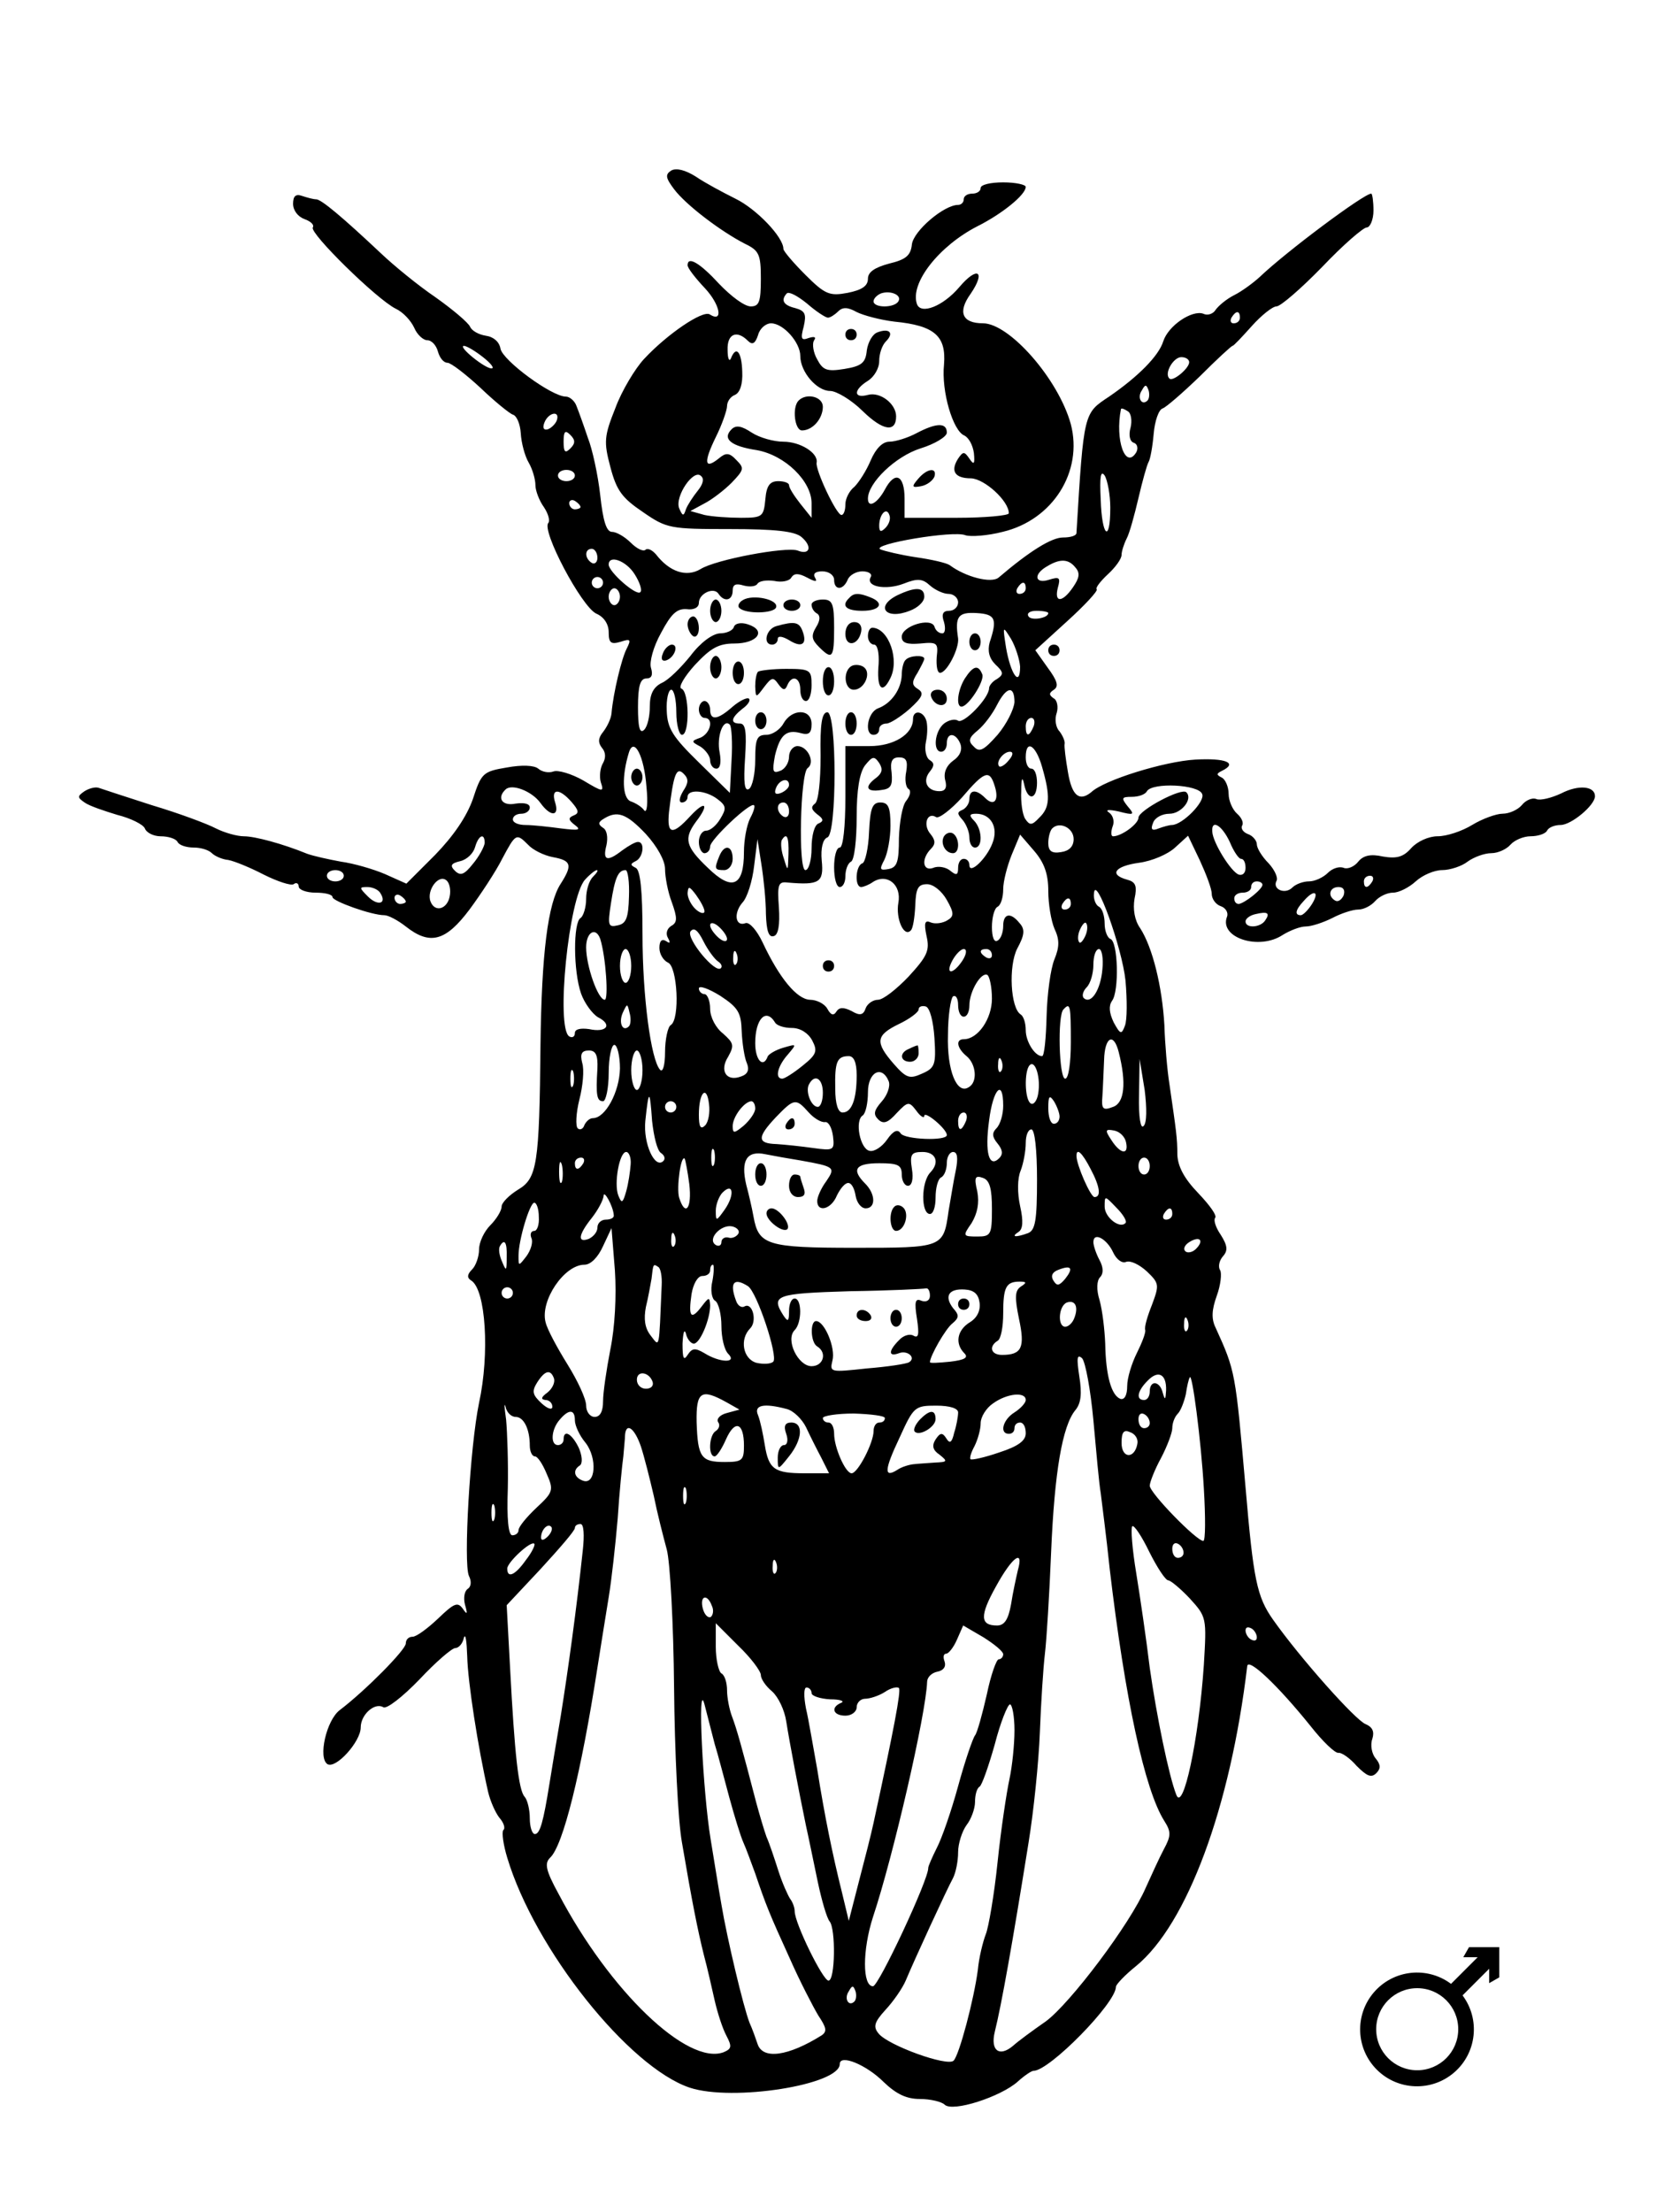 <?xml version="1.0" encoding="UTF-8" standalone="no"?>
<svg id="svg2" xmlns:rdf="http://www.w3.org/1999/02/22-rdf-syntax-ns#" xmlns="http://www.w3.org/2000/svg" height="616pt" width="468pt" version="1.0" preserveAspectRatio="xMidYMid meet" xmlns:cc="http://creativecommons.org/ns#" xmlns:dc="http://purl.org/dc/elements/1.1/" viewBox="0 0 468 616">
 <g id="g6" transform="translate(0 616) scale(.157 -.157)">
  <path id="path8" d="m1191 3621c-11-7-10-13 5-33 21-28 83-75 126-97 25-12 28-19 28-62 0-41-3-49-18-49-11 0-35 18-56 40-34 37-56 50-56 33 0-5 14-23 31-41 27-29 33-62 8-46-13 7-75-35-116-79-16-17-40-57-51-87-20-50-21-60-9-105 11-42 21-55 58-80 42-29 48-30 154-30 81 0 115-4 127-14 20-17 15-33-7-24-21 7-145-16-172-33-25-15-55-5-79 26-7 8-15 12-19 8-4-3-15 2-26 13-10 10-25 19-33 19-10 0-16 19-21 65-4 36-14 82-22 102-7 21-16 46-20 56-3 9-12 17-19 17-25 0-112 64-116 85-2 12-12 21-26 23-13 2-25 9-28 16s-30 30-61 52c-31 21-75 57-98 79-67 63-105 95-114 95-5 0-16 3-25 6-11 4-16 0-16-14 0-12 9-23 20-27s18-10 15-15c-6-10 113-127 147-144 13-6 27-21 33-34 5-12 16-22 23-22 8 0 16-9 19-20s10-20 17-20c6 0 32-20 58-44 25-24 52-46 58-48 7-2 13-17 14-33 1-17 7-40 14-52s12-30 12-40 7-28 15-39c8-12 11-24 8-28-13-13 59-149 85-161 14-6 22-19 22-33 0-19 4-22 21-17 18 6 19 4 11-12-9-17-24-79-27-115-1-10-8-24-15-33-9-11-9-19-2-28 7-8 7-18 2-27-5-8-7-24-4-34 6-18 4-18-31 3-21 12-45 19-53 16s-20-1-27 5-29 7-56 2c-42-7-45-10-60-56-11-31-34-65-67-99l-51-51-38 17c-21 9-56 19-78 22-22 4-49 10-60 14-44 18-93 31-112 31-12 0-34 6-50 14-15 8-66 27-113 41-47 15-89 29-95 31s-17-1-25-6c-13-9-13-11 0-20 8-6 35-15 58-22 24-6 46-17 49-24 3-8 16-14 28-14 13 0 27-4 30-10s16-10 29-10c12 0 26-4 32-10 5-5 18-11 29-12 11-2 40-14 63-26 24-12 48-20 53-17 5 4 9 1 9-4 0-6 14-11 30-11s30-3 30-8c0-7 69-32 92-32 7 0 24-9 38-20 43-34 71-26 113 30 20 27 47 68 58 90 24 45 25 46 46 25 8-9 28-19 44-22 33-6 35-14 14-47-23-35-34-124-36-286-2-213-6-237-40-257-16-10-29-23-29-30s-9-22-20-33-20-30-20-43-6-29-12-35c-9-9-10-15-2-20 26-16 33-130 14-217-16-77-28-285-18-307 5-10 4-19-2-23s-8-16-5-28c5-17 4-19-4-7-9 12-15 10-44-18-18-17-38-32-45-32s-12-5-12-12c0-11-71-83-117-118-24-18-39-85-22-96 15-9 59 40 59 65 0 23 25 45 40 36 6-4 35 19 64 49 29 31 58 56 64 56s13 8 15 18c3 9 5-5 6-33 1-45 19-161 37-240 4-17 13-37 20-46 8-9 11-19 7-22-3-4 0-26 7-49 49-163 216-372 324-408 76-25 266 5 266 42 0 18 47-1 78-32 22-21 40-30 64-30 19 0 39-5 44-10 14-14 100 14 130 41 11 10 24 19 28 19 28 0 146 120 146 149 0 4 16 21 36 37 90 74 167 280 197 532 2 15 54-34 112-106 22-28 44-49 50-48 5 1 20-9 32-23 18-18 26-22 35-13 8 8 8 15-1 26-7 8-10 24-6 35 4 13 0 21-12 26-18 7-116 117-164 185-29 41-35 71-49 235-18 205-18 206-53 283-8 16-7 32 2 57 7 19 9 40 6 45-4 6-2 17 5 25 9 10 8 19-4 38-9 13-13 26-10 30 4 4-10 23-30 44-25 26-36 47-37 68 0 30-2 42-14 125-4 25-8 72-9 105-4 69-21 138-43 172-10 14-13 34-10 52 5 23 2 30-13 34-33 9-22 24 21 30 23 3 51 15 64 27l23 21 21-44c11-24 21-50 21-59s7-19 16-22 14-12 11-19c-14-37 57-60 99-32 13 8 31 15 41 15s31 7 47 15c15 8 36 15 46 15s23 7 30 15 21 15 32 15c10 0 28 9 40 20s33 20 47 20 35 7 45 15c11 8 30 15 42 15s27 7 34 15 23 15 36 15c12 0 26 4 29 10s14 10 24 10c19 0 61 35 61 51 0 18-29 21-60 5-17-8-37-13-44-10s-19-2-26-11c-7-8-22-15-34-15-11 0-36-9-54-20s-45-20-61-20-36-9-47-21c-14-16-26-19-50-15-22 5-35 2-44-9-7-9-19-14-26-11-8 3-20-1-28-9s-23-15-33-15c-11 0-24-5-30-11-13-13-36-3-28 12 3 5-3 19-14 31-12 12-21 27-21 34 0 6-7 15-16 18-8 3-13 10-10 15s-1 14-9 21-15 23-15 35c0 13-6 26-12 29-10 5-10 7 0 12 29 14 7 23-47 20s-162-36-185-58c-21-17-34-6-41 35-4 23-7 46-6 51 1 4-3 14-9 22-7 7-9 22-5 33 3 10 1 23-6 26-8 6-8 9 1 15s6 16-11 39l-22 31 56 51c32 29 55 54 53 57-3 2 6 14 20 27 13 12 24 27 24 34 0 6 4 19 9 29 5 9 14 42 21 72s15 59 18 64 7 27 9 50 9 43 16 45c6 2 36 28 66 57 30 30 56 54 58 54s17 16 34 35 37 35 44 35 43 31 81 70c37 39 73 70 79 70s12 14 12 30-2 30-4 30c-13 0-151-103-198-148-11-10-31-25-45-32s-28-19-33-26c-4-7-14-11-22-7-20 7-62-21-71-49-8-26-45-63-96-98-45-30-45-26-58-242 0-5-11-8-24-8-20 0-59-24-114-71-13-11-59 1-87 22-6 4-32 10-60 14-27 4-56 11-63 14-17 9 130 34 151 25 9-3 39-1 66 6 89 21 143 107 121 191-22 80-109 179-156 179-37 0-45 20-22 52 28 41 12 50-20 12-29-34-68-49-75-30-13 37 39 103 107 138 44 22 86 56 86 70 0 4-18 8-40 8s-40-4-40-10-7-10-15-10-15-4-15-10-5-10-10-10c-25 0-79-46-82-70-2-20-11-27-40-34-26-7-38-15-38-27 0-13-11-20-36-25-32-6-40-3-75 32-21 21-39 42-39 46 0 21-48 71-85 89-22 11-54 28-70 39-19 12-35 16-44 11zm278-261c4 0 12 5 18 11 8 8 17 8 33-1 12-6 42-14 67-17 72-7 92-26 88-76-5-48 16-118 36-126 8-4 15-17 17-31 2-20 0-22-8-10-9 13-11 13-20 0-14-22-6-35 23-35 24-1 67-40 67-62 0-4-42-8-92-8h-93v34c0 42-17 50-35 16-13-24-30-34-30-16 0 28 49 75 93 89 26 8 47 21 47 28 0 18-18 18-54-1-15-8-37-15-48-15-12 0-24-12-33-33-8-19-21-39-29-47-9-7-16-21-16-31 0-11-3-19-7-19-9 0-47 81-44 93 3 17-29 37-59 37-17 0-42 7-56 16-18 12-28 14-36 6-17-17-1-30 45-37 50-9 97-55 97-94v-26l-20 25c-11 14-20 28-20 33 0 4-9 7-19 7-15 0-21-8-23-32-3-31-5-33-43-33-22 0-51 2-65 5l-25 7 24 13c14 7 36 24 49 37 22 23 23 26 9 40-13 14-19 14-32 3-25-20-27-7-5 38 11 22 20 48 20 55 0 8 6 17 14 20 9 4 14 19 13 41-1 36-11 47-20 24-3-7-6-1-6 15-1 28 16 36 36 16 8-8 13-5 18 10 3 12 14 21 23 21 22 0 52-34 52-58 0-28 29-62 53-62 11 0 38-16 58-36 36-35 59-38 59-9 0 22-28 44-50 38-26-7-26 9 0 25 11 7 20 22 20 35s5 28 12 35c15 15 6 24-15 16-9-3-17-18-19-32-2-22-9-28-40-33s-38-2-48 17c-7 12-9 27-6 33 5 7 1 8-9 5-13-5-15-2-9 20 5 22 3 28-15 33-21 5-26 14-15 26 4 4 20-5 36-18 16-14 33-25 37-25zm125 29c-7-12-44-12-44 0 0 5 6 11 13 14 17 6 38-3 31-14zm606-29c0-6-5-10-11-10-5 0-7 4-4 10 8 13 15 13 15 0zm-1343-70c14-11 21-20 15-20-12 0-60 39-49 40 5 0 20-9 34-20zm1253-9c0-11-29-35-35-29-10 9 7 38 21 38 8 0 14-4 14-9zm-74-68c-10-10-19 5-10 18 6 11 8 11 12 0 2-7 1-15-2-18zm-30-48c-4-14-1-25 6-27 6-2 8-10 4-17-19-31-38 22-27 77 1 2 6 0 12-4 6-3 8-17 5-29zm-1018 13c-2-6-10-14-16-16-7-2-10 2-6 12 7 18 28 22 22 4zm24-50c-9-9-12-7-12 12s3 21 12 12 9-15 0-24zm8-48c0-6-7-10-15-10s-15 4-15 10 7 10 15 10 15-4 15-10zm218-27c-8-10-18-25-21-33-4-13-6-12-12 2-8 21 26 71 39 57 6-5 3-15-6-26zm732-30c0-64-15-52-17 15-2 40 0 52 7 42 5-8 10-34 10-57zm-940 1c0-2-5-4-10-4s-10 5-10 11c0 5 5 7 10 4s10-8 10-11zm541-37c-8-8-11-7-11 4 0 20 13 34 18 19 3-7-1-17-7-23zm-511-53c0-8-5-12-10-9-13 8-13 25 0 25 5 0 10-7 10-16zm66-29c9-14 14-29 10-32-7-7-56 36-56 49 0 18 31 7 46-17zm782 12c9-10 7-19-4-35-19-28-34-28-27-1 5 18 3 20-16 14-25-8-28 10-3 24 23 14 38 13 50-2zm-462-18c-4 7 1 11 13 11s21-7 21-15c0-19 16-19 24 0 3 8 15 15 26 15 12 0 18-5 15-10-10-17 26-24 58-12 25 10 34 9 47-3 9-8 24-15 33-15s17-7 17-15-7-15-16-15c-11 0-14-6-9-20 3-11 2-20-3-20-6 0-12 5-14 12-6 17-58 1-58-18 0-11 9-14 33-12 30 3 32 1 29-24-1-16 1-28 6-28 12 0 34 43 32 61-6 39 0 47 33 45s37-10 23-52c-4-15-1-28 10-39 15-14 15-18 3-26-8-4-14-12-14-16 0-18-45-64-55-58-6 4-17 1-25-5-17-14-20-50-5-50 6 0 10 7 10 15 0 20 16 19 24-1 4-11-1-22-13-30-12-9-17-21-14-34 4-14 0-20-10-20-22 0-31 18-17 35 8 10 8 15 0 20-7 4-10 19-7 33s3 32 0 39c-6 16-23 17-23 1 0-27-34-48-77-48h-43v-90c0-53-4-90-10-90s-10-16-10-35 4-35 10-35 10 9 10 19c0 11 4 23 10 26s10 39 10 79c0 48 5 79 15 92 13 16 16 17 25 4 7-11 5-18-5-26-22-16-18-26 8-22 18 2 21 8 19 31-3 20 1 27 13 27 13 0 16-6 13-25-3-14-1-28 4-31s3-12-4-21c-7-8-12-38-13-66 0-42-3-52-18-55-16-3-17-1-8 16 6 12 11 39 11 61 0 33-4 41-18 41s-18-10-20-52c-1-29-7-55-12-56-12-4-14-42-2-42 4 0 14 4 21 9 25 16 51-5 45-37-5-28 10-62 22-49 4 3 7 24 8 44 1 31 5 38 21 38 11 0 26-12 35-28 13-23 13-29 1-36-8-5-21-7-29-4-11 5-13 0-8-24 6-26 1-36-32-72-21-22-45-41-54-41s-19-7-22-15c-4-12-10-14-25-5-14 7-22 7-27-1s-10-6-16 5c-5 9-19 16-31 16-23 1-54 38-84 102-10 21-23 36-30 34-18-7-22 17-6 36 9 9 18 39 21 65l6 48 7-45c4-25 8-64 8-88 1-30 5-42 14-39 8 2 11 20 9 51-3 40-1 46 15 44 57-5 65 0 61 39-2 22 2 38 10 41 17 5 17 222 0 222-10 0-13-22-12-77 0-46-4-81-10-85-8-6-6-11 4-19 11-8 12-12 3-16-8-2-13-22-13-44 0-21-5-39-11-39-13 0-9 172 4 181 14 10 0 39-18 39-8 0-15-9-15-19s-7-22-16-25c-13-5-14-1-9 27 9 37 20 47 46 40 14-4 19 0 19 16 0 28-35 28-50 1-6-11-20-20-30-20-17 0-20-7-20-44 0-25-5-48-11-52-8-5-10 11-7 55 3 46 1 61-9 61-18 0-16 10 4 26 10 7 15 15 12 18s-16-3-29-14c-27-24-40-25-40-5 0 8-5 15-10 15s-10-7-10-15 5-15 10-15c17 0 11-27-7-35-17-6-17-7 0-16 9-6 17-17 17-24 0-8 5-15 11-15 7 0 9 11 6 28-6 28 6 62 18 50 3-3 5-32 3-63l-3-58-55 54c-46 45-56 60-57 92-1 20 3 37 8 37s9-18 9-40 5-40 10-40c14 0 13 77-1 82-6 2 5 21 24 42 28 30 42 38 70 38 41 0 58 23 24 34-12 4-23 2-25-5-2-6-13-11-25-11-13-1-34-16-52-40-17-21-39-43-51-48-14-7-21-19-21-41 0-18-4-36-10-42-8-8-11 5-11 40 0 38 4 51 15 51 9 0 12 6 8 19-3 10 4 37 18 62 18 34 28 43 45 42 13-2 22 3 22 11 0 17 27 29 35 16 10-15 25-12 25 6 0 11 6 13 19 9 11-3 22-2 25 3s16 7 30 5c13-3 27 0 30 6 5 8 13 8 28 0s19-8 14 0zm-376-9c0-6-5-10-10-10s-10 4-10 10 5 10 10 10 10-4 10-10zm750-10c0-6-5-10-11-10-5 0-7 4-4 10 8 13 15 13 15 0zm-720-15c0-8-5-15-10-15s-10 7-10 15 5 15 10 15 10-7 10-15zm760-29c0-9-30-14-35-6-4 6 3 10 14 10 12 0 21-2 21-4zm-50-95c0-38-17-13-25 34-6 39-6 39 9 15 8-14 15-36 16-49zm-10-63c-1-13-14-39-30-58-24-27-32-32-42-21-11 10-9 16 7 29 11 9 26 29 34 45 17 33 31 35 31 5zm34-43c-8-19-14-19-14 0 0 8 4 15 10 15 5 0 7-7 4-15zm-687-107c3-29 1-48-4-42-4 6-15 13-24 16-15 6-16 45-3 87 9 28 27-7 31-61zm702 35c15-52 14-72-5-90-13-14-17-14-25-2-5 8-8 30-7 49 0 23 2 27 5 13 6-31 23-29 23 2 0 14-4 25-10 25s-10 9-10 20c0 33 18 22 29-17zm-59 12c-7-9-15-13-17-11-7 7 7 26 19 26 6 0 6-6-2-15zm-578-55c-7-12-8-20-2-20 5 0 10 4 10 10 0 14 32 12 53-4 16-12 16-17 5-35-7-12-18-21-25-21s-13-9-13-20 5-20 10-20 10 5 10 12c0 12 72 80 78 73 2-2-1-12-7-23-6-12-11-38-11-60 0-61-21-70-64-28-40 38-43 52-21 82 24 31 17 39-10 10-32-35-42-33-38 7 8 67 13 81 26 68 9-9 9-16-1-31zm553 9c8-25-1-37-17-21s-28 15-28-2c0-8-6-16-12-19-10-4-10-7 0-18 6-7 12-21 12-31s4-18 10-18c14 0 13 33-2 48-9 9-8 12 4 12 26 0 40-24 29-52-10-27-41-57-41-39 0 6-4 11-10 11s-10-7-10-16c0-13-3-14-14-5-7 6-21 9-30 5-19-7-22 16-4 34 8 8 8 15-1 26-14 16-6 40 10 30 5-3 26 13 46 35 40 47 49 50 58 20zm-365 2c0-5-7-11-14-14-10-4-13-1-9 9 6 15 23 19 23 5zm-441-32c18-25 34-24 26 1s7 26 29 1c13-15 14-20 4-24s-10-8 2-17 7-10-25-6c-22 3-50 6-62 6-13 0-23 4-23 10s7 10 15 10 15 5 15 11c0 7-10 9-25 7-24-5-34 10-18 25 11 11 47-3 62-24zm1174 16c6-13-35-55-54-55-4 0-15-3-23-6-12-5-15-2-10 10 3 9 16 16 29 16 21 0 42 26 30 38-8 9-85-32-85-45 0-11-30-33-45-33-4 0-4 8-1 17 4 9 1 20-6 25-8 5-1 6 17 2 27-7 29-6 16 9-12 15-11 17 7 17 12 0 24 4 27 10 10 16 92 12 98-5zm-733-31c0-8-4-12-10-9-13 8-13 25 0 25 6 0 10-7 10-16zm-254-40c20-22 34-47 34-62 0-14 5-41 12-59 10-28 10-36-1-42-8-5-10-14-6-21 5-9 4-11-3-6-8 5-12 0-12-12 0-11 7-22 15-26 17-6 22-101 5-111-5-3-10-25-10-48s-4-37-9-31c-16 18-31 129-31 240 0 80-4 114-12 118-10 5-10 7 0 12 13 6 17 34 4 34-5 0-17-7-28-15-27-21-35-18-28 9 3 14 1 27-6 31-9 6-9 10 1 16 24 15 40 10 75-27zm759-9c0-13-8-21-22-23-17-3-23 2-23 16 0 10 3 22 7 26 13 13 38 1 38-19zm277-5c7-17 16-30 20-30 5 0 8-7 8-16s-5-14-12-12c-14 5-46 57-47 76-2 23 17 12 31-18zm-1322-2c-1-7-10-24-21-37-15-19-22-22-32-12-9 9-7 13 10 17 12 3 23 14 26 25 6 21 17 26 17 7zm539-20c-1-31-1-31-8-8-5 14-6 28-4 33 9 15 13 6 12-25zm461-65c0-23 5-53 11-67 9-19 9-32 0-54-7-17-13-62-14-101s-4-71-8-71c-13 0-29 26-29 46 0 13-4 25-9 28-18 11-22 86-6 117 13 24 14 34 4 45-16 20-29 17-29-5 0-11-4-23-10-26-6-4-10 6-10 24 0 16 4 33 10 36s10 17 10 31 7 41 15 61l15 36 25-29c18-21 25-41 25-71zm-1250 27c0-6-7-10-15-10s-15 4-15 10 7 10 15 10 15-4 15-10zm442-2c-7-7-12-24-12-39s-5-31-10-34c-13-8-13-94 1-134 6-17 20-36 30-42 26-13 16-28-16-21-15 2-25 0-25-7s-5-9-10-6c-24 15-1 246 28 278 8 9 18 17 21 17s0-5-7-12zm64-35c-1-38-5-48-20-51-17-4-18 0-12 39 7 46 13 59 26 59 4 0 7-21 6-47zm-318 1c-4-23-26-30-34-10s15 51 29 37c5-5 7-17 5-27zm1637 26c-8-13-15-13-15 0 0 6 5 10 11 10 5 0 7-4 4-10zm-195-6c0-8-32-33-42-34-5 0-8 4-8 10s7 10 15 10 15 4 15 10 4 10 10 10 10-3 10-6zm-1565-15c12-19-5-23-22-6-16 16-16 17-1 17 9 0 20-5 23-11zm575-32c0-5-7-4-15 3s-15 20-15 29c1 13 3 13 15-3 8-11 15-24 15-29zm747-123c3-34 3-70-1-80-6-16-8-16-20 6-8 17-9 29-3 38 13 16 11 106-3 110-5 2-10 14-10 27s-4 27-10 30-10 14-9 23c2 38 50-96 56-154zm387 151c-4-8-10-12-15-9-14 8-10 24 6 24 9 0 12-6 9-15zm-1664-11c0-2-5-4-10-4s-10 5-10 11c0 5 5 7 10 4s10-8 10-11zm1608-4c-7-11-16-20-20-20-11 0-10 9 5 25 18 21 29 18 15-5zm-428 0c0-6-5-10-11-10-5 0-7 4-4 10 8 13 15 13 15 0zm345-29c-8-13-35-15-35-2 0 5 8 11 18 13 21 5 26 2 17-11zm-955-33c0-6-7-5-15 2s-15 17-15 22c0 6 7 5 15-2s15-17 15-22zm636 6c-4-9-9-15-11-12-3 3-3 13 1 22s9 15 11 12c3-3 3-13-1-22zm-652-46c6-4 8-9 5-12-10-10-61 52-54 65 6 8 13 3 23-17 8-16 20-32 26-36zm-209 40c10-32 15-108 8-108-12 0-33 60-33 93 0 27 17 37 25 15zm55-48c0-17-5-30-10-30s-10 13-10 30 5 30 10 30 10-13 10-30zm186 3c-3-4-6 2-5 13 0 11 3 14 6 6 3-7 2-16-1-19zm402 7c-17-26-32-26-18 0 6 11 15 20 20 20 6 0 5-9-2-20zm52 9c0-5-4-7-10-4-13 8-13 15 0 15 6 0 10-5 10-11zm196-25c-3-36-20-63-33-51-4 4-1 13 5 19 7 7 12 25 12 40s4 28 10 28c5 0 8-16 6-36zm-196-52c0-36-25-72-50-72-15 0-12-16 5-30s20-46 4-55c-21-14-39 29-37 93 0 34 5 65 9 68 5 3 9-4 9-15 0-12 4-21 10-21s10 9 10 20c0 25 21 60 32 54 4-3 8-22 8-42zm-444-58c1-22 5-47 9-56 5-12 2-20-10-24-26-10-39 10-23 35 11 20 10 24-9 41-13 10-23 29-23 44 0 14-5 26-10 26s-10 5-10 10c0 6 17 0 38-13 32-21 37-30 38-63zm-200 9c-11-11-19 6-11 24 8 17 8 17 12 0 3-10 2-21-1-24zm542-21c3-47 1-53-22-63-22-10-28-8-50 17-34 39-32 51 9 71 19 9 35 21 35 26s6 7 13 5c7-3 13-26 15-56zm242-7c0-37-4-65-10-65-11 0-14 113-3 123 12 13 13 7 13-58zm-525 35c3-6 17-10 30-10 15 0 29-9 36-22 10-19 8-25-17-45-16-13-32-23-36-23-14 0-8 23 10 43 16 19 16 19-8 12-14-4-27-12-28-16-8-21-22-6-22 24 0 43 19 63 35 37zm610-53c14-55 10-90-10-97-18-7-21-4-19 19 1 14 2 43 3 64 1 41 17 50 26 14zm-885-29c-1-42-26-88-48-88-6 0-12-6-15-12-2-7-8-10-12-6s-3 27 3 51c6 23 9 53 5 65-4 16-1 22 12 22 12 0 16-8 15-32-3-48-1-58 10-58 5 0 10 23 10 50 0 28 5 50 10 50s10-19 10-42zm40-3c0-19-5-35-10-35s-10 16-10 35 5 35 10 35 10-16 10-35zm380-9c0-43-9-66-25-66-8 0-13 15-13 42-1 48 3 58 24 58 9 0 14-11 14-34zm256 7c-3-4-6 2-5 13 0 11 3 14 6 6 3-7 2-16-1-19zm66-40c-2-12-8-20-13-17-11 6-12 58-2 68s20-23 15-51zm187-57c-5-6-9 15-8 55l1 64 9-55c4-32 4-59-2-64zm-1012 72c-3-7-5-2-5 12s2 19 5 13c2-7 2-19 0-25zm560 7c3-9-3-25-13-36-13-15-15-22-6-31s17-7 33 11c20 21 22 21 35 4 7-10 14-14 14-9 0 10 40-23 40-34s-75-8-82 3c-5 8-13 5-24-11-9-13-23-22-31-20-17 3-27 54-12 63 5 4 9 22 9 41 0 36 25 49 37 19zm-117-20c0-14-4-25-9-25-12 0-23 29-15 41 10 18 24 9 24-16zm-209-58c-8-8-11-2-11 19 0 40 14 54 18 19 2-15-1-32-7-38zm529 35c0-15-5-33-12-40-8-8-8-15 2-27 9-11 10-19 3-26-18-18-26 9-18 67 7 56 25 75 25 26zm-607-84c6-4 8-10 4-14-15-15-36 31-32 71 6 57 8 57 12 0 3-27 9-53 16-57zm707 65c0-7-4-13-10-13s-10 12-10 28c0 21 2 24 10 12 5-8 10-21 10-27zm-680 17c0-6-5-10-10-10s-10 4-10 10 5 10 10 10 10-4 10-10zm140-3c0-7-9-20-20-30-17-14-20-15-20-1 0 16 20 43 33 44 4 0 7-6 7-13zm95-7c9-10 22-18 29-17 6 1 12-10 14-25 3-25 1-26-35-21-21 3-50 6-65 7-35 1-35 12-1 48 32 33 35 34 58 8zm279-15c-8-19-14-19-14 0 0 8 4 15 10 15 5 0 7-7 4-15zm126-104c0-72-3-90-16-95-22-8-31-7-17 2 8 5 9 19 3 46-5 23-5 49 1 63 5 13 9 35 9 49 0 13 4 24 10 24s10-36 10-89zm158 66c5-23-10-21-26 4-12 18-11 20 5 17 10-2 19-11 21-21zm-731-39c-3-7-5-2-5 12s2 19 5 13c2-7 2-19 0-25zm-148 0c-1-13-4-34-8-48-6-21-8-22-14-7-8 21 2 77 14 77 5 0 9-10 8-22zm301 7c61-11 63-12 46-37-9-12-16-28-16-35 0-21 25-15 35 10 6 12 14 22 20 22s11-10 13-22c2-13 10-23 18-23 18 0 18 25-1 44-25 25-17 36 25 36 33 0 40-3 40-20 0-11 5-20 11-20 7 0 10 12 7 30-4 26-1 30 19 30 23 0 31-18 14-36-17-17-17-74-1-74 6 0 10 13 10 29 0 17 4 33 10 36s10 15 10 26c0 10 5 19 11 19 8 0 9-11 5-32-4-18-9-51-13-73-9-65-10-65-167-65-155 0-170 5-179 55-3 17-9 42-13 57-10 43 1 61 34 54 15-3 43-8 62-11zm515-15c17-32 19-50 7-50-7 0-32 57-32 73 0 15 10 6 25-23zm-938-23c-3-6-5 1-5 18s2 22 5 12c2-9 2-23 0-30zm38 33c-8-13-15-13-15 0 0 6 5 10 11 10 5 0 7-4 4-10zm188-37c5-43-7-59-18-24-5 17 3 77 10 69 1-2 5-22 8-45zm817 32c0-8-4-15-10-15s-10 7-10 15 4 15 10 15 10-7 10-15zm-280-76c0-46-2-49-26-49-26 0-26 1-10 24 10 17 14 35 10 56-6 25-4 29 10 24 12-4 16-19 16-55zm-474-1c-15-21-16-22-16-2 0 11 6 26 12 32 19 19 22-4 4-30zm-197-10c1-5-6-8-14-8s-15-6-15-14-7-16-15-20c-21-8-19 7 5 37 11 14 20 31 21 39 0 12 17-18 18-34zm908-14c-10-11-37 10-37 29 0 20 0 20 21-2 12-12 19-24 16-27zm-1041 11c1-14-3-25-8-25-6 0-8-6-5-13s-1-21-9-32c-14-18-14-18-14 1 0 28 20 94 28 94 4 0 8-11 8-25zm1124 5c0-6-5-10-11-10-5 0-7 4-4 10 8 13 15 13 15 0zm-770-35c-3-5-11-9-17-7-7 2-13-2-13-8s-5-8-10-5c-16 10 9 37 29 33 9-2 14-8 11-13zm-227-205c-7-36-13-77-13-92 0-18-5-28-15-28-8 0-15 9-15 20 0 12-15 44-33 73s-36 62-39 75c-10 38 33 102 69 102 11 0 24 13 33 33l15 32 6-75c3-45 0-101-8-140zm113 183c-3-4-6 2-5 13 0 11 3 14 6 6 3-7 2-16-1-19zm779-11c6-13 16-20 23-17 8 3 24-5 37-17 22-21 22-24 9-59-8-20-14-40-12-45 1-5-6-23-15-41s-17-44-17-58c0-17-5-25-12-23-16 6-26 41-27 98-1 25-5 59-10 77-6 19-5 35 1 41s6 17-1 30c-6 11-11 26-11 32 0 19 24 6 35-18zm147 6c-6-6-15-8-19-4s-1 11 7 16c19 12 27 3 12-12zm-1223-15c0-25-1-25-8-8-5 11-7 23-4 28 8 14 13 7 12-20zm275-50c-5-116-3-110-20-88-10 13-12 29-8 50 4 16 8 39 10 50 3 27 3 27 12 21 4-2 7-17 6-33zm90 8c-4-16-1-32 5-35 6-4 11-24 11-45 0-20 5-42 12-49 17-17-15-16-42 1-17 10-22 9-30-3-7-11-9-6-9 20 1 19 3 27 6 18 2-10 9-18 14-18 11 0 29 43 29 68-1 15-2 15-15-2-19-25-24-19-18 22 3 18 11 32 19 32s14 4 14 10 2 10 5 10c2 0 2-13-1-29zm626 4c-11-13-15-13-21-3-5 8-2 15 9 19 23 9 27 3 12-16zm-563-13c16-10 54-125 45-134-4-4-17-5-30-2-24 7-30 42-11 61 13 13 4 47-10 39-5-3-12 1-15 10-12 32-4 42 21 26zm484-1c-10-7-11-18-3-57 11-51 5-64-30-64-20 0-24 15-8 25 6 3 10 25 10 49 0 46 5 56 29 56 13 0 13-2 2-9zm-901-11c0-6-5-10-10-10s-10 4-10 10 5 10 10 10 10-4 10-10zm740-5c0-8-6-12-15-9-11 5-13-1-8-32 4-27 3-35-6-30-6 4-18 1-26-8-19-19-19-30 0-23 15 6 31-8 18-16-5-3-38-8-75-11-65-7-66-7-61 14 6 22-14 70-29 70-11 0-10-38 2-45 18-11 11-35-10-35-24 0-47 47-30 64 13 13 13 56 0 56-6 0-10-10-10-22 0-19-2-20-10-8-23 36-13 39 118 43 70 1 130 4 135 5 4 1 7-5 7-13zm88-12c2-14-4-27-17-35-23-14-27-38-10-55 8-8 0-12-25-15-20-2-36-3-36-1 0 11 28 60 40 69 12 10 12 15 1 27-16 21-8 35 21 33 16-1 24-8 26-23zm168-28c-3-8-10-15-16-15-14 0-12 37 3 43 15 5 21-8 13-28zm200-22c-3-4-6 2-5 13 0 11 3 14 6 6 3-7 2-16-1-19zm-166-159c5-55 10-112 13-129 2-17 10-77 16-135 27-229 62-392 97-447 12-19 12-26-1-50-8-15-22-46-32-68-28-65-134-205-177-237-23-16-49-35-59-44-24-20-40-8-32 25 12 48 32 161 60 336 9 55 18 143 20 195s6 115 9 140 8 106 11 180c6 143 20 224 43 252 10 12 12 29 7 60-5 33-4 40 5 32 6-7 15-56 20-110zm-957 74c2-7-3-18-12-25-11-8-12-12-3-13 6 0 12-5 12-12 0-6-8-4-19 6-16 15-18 21-8 37 14 22 24 24 30 7zm175-6c2-7-3-12-12-12s-16 7-16 16c0 17 22 14 28-4zm911-15c-1-17-2-18-6-4-5 21-23 23-23 2 0-8-4-15-10-15-15 0-12 16 6 34 19 20 34 12 33-17zm67-174c3-51 3-93-1-93-12 0-95 85-95 98 0 6 9 29 20 49 11 21 20 45 20 53 0 9 4 20 10 26 5 5 11 21 14 34 2 14 5 27 7 30 4 11 20-110 25-197zm-1221 127c14 0 25-21 25-51 0-10 4-19 9-19s14-14 21-31c13-29 11-33-18-60-18-17-32-34-32-40 0-5-5-9-11-9-7 0-10 29-8 83 1 45-1 100-3 122-3 22-4 32-1 23 2-10 10-18 18-18zm374 26l23-13-22-6c-12-3-19-10-16-16 4-5 2-12-4-16-12-7-14-45-2-45 4 0 13 14 20 30 16 36 32 30 32-11 0-26-3-29-34-29-42 0-48 8-50 71-1 54 8 60 53 35zm531 4c0-5-9-15-20-22-21-13-27-38-10-38 6 0 10 4 10 10s4 10 10 10 10-8 10-19c0-13-13-23-47-34-26-9-49-14-51-12s1 12 7 23c6 12 11 30 11 41s10 27 22 35c25 18 58 21 58 6zm-424-16c12-3 27-18 34-32 7-15 19-39 27-54l14-28h-43c-54 0-64 7-71 50-3 19-8 43-12 53-8 18 10 22 51 11zm304-6c0-7-3-24-7-36-4-18-8-20-14-10-7 11-11 10-19-2-7-11-5-19 7-27 15-12 14-13-8-14-13-1-31-2-39-3s-21-5-28-10c-24-15-23 0 4 57 25 55 27 57 65 57 25 0 39-5 39-12zm-680-14c0-9 8-27 19-40 21-27 18-76-5-67-16 6-18 19-5 27 5 4 4 17-2 31-12 25-27 34-27 15 0-6-5-10-10-10-14 0-12 28 3 45 16 19 27 19 27-1zm550 4c0-5-4-8-10-8s-10-7-10-15c0-21-28-75-39-75s-31 46-31 70c0 11-4 20-10 20s-10 4-10 8 25 8 55 8c30-1 55-4 55-8zm470-9c0-5-4-9-10-9s-10 7-10 16c0 8 4 12 10 9s10-10 10-16zm-903-41c6-18 16-58 23-88 6-30 17-73 23-95s12-132 13-245 7-237 14-275c18-106 28-156 39-200 6-22 14-58 19-80s14-50 21-63c10-19 9-23-5-29-64-24-202 108-293 281-23 42-25 54-15 64 23 21 55 150 84 337 6 38 15 95 20 125s12 93 16 140c3 47 8 96 10 110 1 14 3 31 3 38 2 23 17 12 28-20zm881 4c-5-27-28-26-28 2 0 19 4 24 15 19 9-3 15-12 13-21zm-801-104c-3-7-5-2-5 12s2 19 5 13c2-7 2-19 0-25zm-340-30c-3-7-5-2-5 12s2 19 5 13c2-7 2-19 0-25zm95-30c-7-7-12-8-12-2 0 14 12 26 18 19 3-3 0-11-6-17zm62-25c-11-103-26-212-39-293-8-47-17-101-20-120-11-69-17-90-26-90-5 0-9 13-9 28s-4 32-9 38c-11 11-18 77-26 229l-6 111 60 64c33 36 61 68 61 73 0 4 4 7 10 7s7-20 4-47zm1039-53c4 0 22-15 38-32 30-33 30-34 25-118-9-133-37-263-49-230-13 33-35 140-47 225-6 50-17 125-24 168-7 42-10 80-7 83s17-18 30-45c14-28 29-51 34-51zm-1140 36c-19-27-33-33-33-15 0 11 42 50 48 44 2-2-4-15-15-29zm1167 13c0-5-4-9-10-9s-10 7-10 16c0 8 4 12 10 9s10-10 10-16zm-724-36c-3-4-6 2-5 13 0 11 3 14 6 6 3-7 2-16-1-19zm430 5c-3-13-9-40-12-60-5-28-12-38-25-38-30 0-31 17-2 69 29 53 50 68 39 29zm-543-63c4-8 2-17-2-20-5-2-11 4-14 15-6 23 8 27 16 5zm87-123c0-7 9-20 20-29 11-10 22-33 25-53 6-38 22-122 35-185 5-22 14-67 21-100s16-64 21-70c11-13 10-105-2-105-10 0-60 102-60 123 0 7-4 17-8 22-4 6-14 28-21 50s-16 49-21 60c-4 11-12 38-18 60-26 100-35 132-43 153-5 13-9 34-9 47s-4 27-10 30c-5 3-10 25-10 47v42l40-40c22-21 40-45 40-52zm430 37c0-5-4-9-8-9s-14-28-21-62c-8-35-17-68-21-73s-18-46-30-90-29-93-38-110c-8-16-15-32-15-35 1-20-88-210-98-210-19 0-19 64 0 123 36 108 94 360 96 417 0 8 8 16 18 18 11 2 16 9 13 18-3 8-2 14 3 14 4 0 13 11 19 25l11 25 36-21c19-12 35-25 35-30zm450 30c0-6-4-7-10-4s-10 11-10 16c0 6 4 7 10 4s10-11 10-16zm-962-189c6-19 17-62 26-95s20-69 25-80 14-36 21-55c19-56 25-71 61-150 18-41 42-87 51-102 14-21 16-28 6-35-59-37-105-44-114-15-3 9-9 26-14 37-11 28-40 150-50 210-5 28-13 79-19 115-14 84-24 289-11 240 5-19 13-51 18-70zm172 90c0-5 15-10 33-11 17 0 26-3 20-6-20-8-15-23 7-23 11 0 20 7 20 15s7 15 15 15 24 5 35 12c10 7 22 10 25 7 4-5-9-73-45-239-4-19-16-66-26-104l-18-70-12 50c-17 68-31 137-44 219-7 38-15 87-20 108-4 21-4 37 1 37s9-5 9-10zm360-66c0-25-4-64-9-87s-15-89-21-147-16-116-21-128c-5-13-12-41-14-63-7-53-33-151-43-161-11-11-116 27-133 48-10 12-8 20 12 42 14 15 30 38 36 52 15 36 73 162 84 182 5 10 9 30 9 46 0 15 7 37 15 48 8 10 15 29 15 41s3 24 8 27c4 2 16 36 27 75 10 39 23 71 27 71s8-21 8-46zm-284-481c-10-10-19 5-10 18 6 11 8 11 12 0 2-7 1-15-2-18z"/>
  <path id="path10" d="m1500 3330c0-6 4-10 10-10s10 4 10 10-4 10-10 10-10-4-10-10z"/>
  <path id="path12" d="m1417 3213c-12-12-7-53 6-53 19 0 37 21 37 42 0 18-29 25-43 11z"/>
  <path id="path14" d="m1629 3074c-12-14-11-16 5-13 11 2 21 10 24 17 5 17-13 15-29-4z"/>
  <path id="path16" d="m1593 2868c-41-20-22-45 21-28 14 5 26 16 26 25 0 17-15 18-47 3z"/>
  <path id="path18" d="m1318 2859c-7-4-10-11-6-14 11-11 61-10 65 1 5 14-41 24-59 13z"/>
  <path id="path20" d="m1507 2863c-15-14-6-23 23-23 32 0 40 14 14 24-20 8-29 8-37-1z"/>
  <path id="path22" d="m1260 2840c0-11 5-20 10-20s10 9 10 20-5 20-10 20-10-9-10-20z"/>
  <path id="path24" d="m1390 2850c0-6 7-10 15-10s15 4 15 10-7 10-15 10-15-4-15-10z"/>
  <path id="path26" d="m1440 2851c0-6 4-13 10-16 6-4 5-13-2-24-9-15-8-22 5-35 24-24 27-20 27 34 0 43-3 50-20 50-11 0-20-4-20-9z"/>
  <path id="path28" d="m1220 2816c0-8 5-18 10-21s10 3 10 14c0 12-5 21-10 21s-10-6-10-14z"/>
  <path id="path30" d="m1378 2813c-19-5-25-33-8-33 6 0 10 5 10 10 0 6 8 5 20-2 22-14 33-8 24 16-6 16-14 18-46 9z"/>
  <path id="path32" d="m1500 2799c0-24 23-21 28 4 2 10-3 17-12 17-10 0-16-9-16-21z"/>
  <path id="path34" d="m1540 2795c0-8 5-15 11-15s9-15 8-34c-4-43 6-55 20-27 18 33-2 90-31 91-5 0-8-7-8-15z"/>
  <path id="path36" d="m1720 2785c0-8 4-15 10-15s10 7 10 15-4 15-10 15-10-7-10-15z"/>
  <path id="path38" d="m1176 2764c-4-10-1-14 6-12 15 5 23 28 10 28-5 0-13-7-16-16z"/>
  <path id="path40" d="m1260 2740c0-11 5-20 10-20s10 9 10 20-5 20-10 20-10-9-10-20z"/>
  <path id="path42" d="m1607 2753c-4-3-7-16-7-27-1-25-18-50-42-59-19-7-25-47-8-47 6 0 10 4 10 10s6 10 13 10c6 0 25 12 41 26 23 21 26 28 15 35s-12 12-1 29c6 11 12 22 12 25 0 7-26 6-33-2z"/>
  <path id="path44" d="m1300 2730c0-11 4-20 10-20s10 9 10 20-4 20-10 20-10-9-10-20z"/>
  <path id="path46" d="m1513 2743c-18-7-16-43 2-43s31 28 19 39c-5 5-15 6-21 4z"/>
  <path id="path48" d="m1345 2732c-3-3-5-15-5-26 1-21 1-21 16-1 13 17 16 18 25 5 8-11 12-12 16-2 8 19 23 14 23-8 0-11 4-20 10-20s10 13 10 28c0 27-2 29-45 29-25 0-47-3-50-5z"/>
  <path id="path50" d="m1460 2715c0-14 4-25 10-25s10 11 10 25-4 25-10 25-10-11-10-25z"/>
  <path id="path52" d="m1712 2720c-13-21-16-50-6-50 12 0 41 45 37 57-7 18-16 16-31-7z"/>
  <path id="path54" d="m1652 2688c6-18 28-21 28-4 0 9-7 16-16 16s-14-5-12-12z"/>
  <path id="path56" d="m1340 2645c0-8 4-15 10-15s10 7 10 15-4 15-10 15-10-7-10-15z"/>
  <path id="path58" d="m1500 2640c0-11 4-20 10-20s10 9 10 20-4 20-10 20-10-9-10-20z"/>
  <path id="path60" d="m1460 2210c0-6 4-10 10-10s10 4 10 10-4 10-10 10-10-4-10-10z"/>
  <path id="path62" d="m1120 2545c0-8 5-15 10-15s10 7 10 15-5 15-10 15-10-7-10-15z"/>
  <path id="path64" d="m1276 2404c-9-22-8-24 9-24 8 0 15 9 15 20 0 24-15 27-24 4z"/>
  <path id="path66" d="m1675 2440c-7-12 2-30 16-30 12 0 12 27 0 35-5 3-12 1-16-5z"/>
  <path id="path68" d="m1613 2063c-18-7-16-23 2-23 8 0 15 7 15 15s-1 15-2 14c-2 0-9-3-15-6z"/>
  <path id="path70" d="m1395 1930c-3-6-1-10 4-10 6 0 11 4 11 10 0 13-7 13-15 0z"/>
  <path id="path72" d="m1340 1840c0-11 4-20 10-20s10 9 10 20-4 20-10 20-10-9-10-20z"/>
  <path id="path74" d="m1400 1820c0-12 7-20 16-20 11 0 14 5 10 16-3 9-6 18-6 20s-4 4-10 4-10-9-10-20z"/>
  <path id="path76" d="m1587 1783c-11-10-8-43 3-43 15 0 24 30 13 41-5 5-12 6-16 2z"/>
  <path id="path78" d="m1360 1771c0-13 29-35 37-28 7 8-15 37-28 37-5 0-9-4-9-9z"/>
  <path id="path80" d="m1520 1590c0-6 7-10 16-10 8 0 12 4 9 10-8 13-25 13-25 0z"/>
  <path id="path82" d="m1580 1585c0-8 4-15 10-15s10 7 10 15-4 15-10 15-10-7-10-15z"/>
  <path id="path84" d="m1700 1610c0-6 4-10 10-10s10 4 10 10-4 10-10 10-10-4-10-10z"/>
  <path id="path86" d="m1395 1380c4-11 2-20-4-20s-11-10-11-22c0-23 0-23 20 2 24 30 26 60 4 60-11 0-14-6-9-20z"/>
  <path id="path88" d="m1631 1404c-7-8-11-17-8-20 8-9 37 8 37 22 0 18-11 17-29-2z"/>
  <path id="path90" d="m1860 2770c0-6 4-10 10-10s10 4 10 10-4 10-10 10-10-4-10-10z"/>
 </g>
 <path id="path4" d="m409.23 542.31-1.604 2.807h4.01l-7.419 7.419c-6.654-4.972-16.019-3.959-21.456 2.322-5.437 6.28-5.099 15.694 0.775 21.568 5.874 5.874 15.287 6.212 21.568 0.775 6.28-5.437 7.294-14.802 2.321-21.456l7.419-7.419v4.01l2.807-1.604v-8.421h-8.421zm-14.436 11.429c6.312 0 11.429 5.117 11.429 11.429 0 6.312-5.117 11.429-11.429 11.429-6.312 0-11.429-5.117-11.429-11.429 0-6.312 5.117-11.429 11.429-11.429z" stroke-width="0"/>
</svg>
